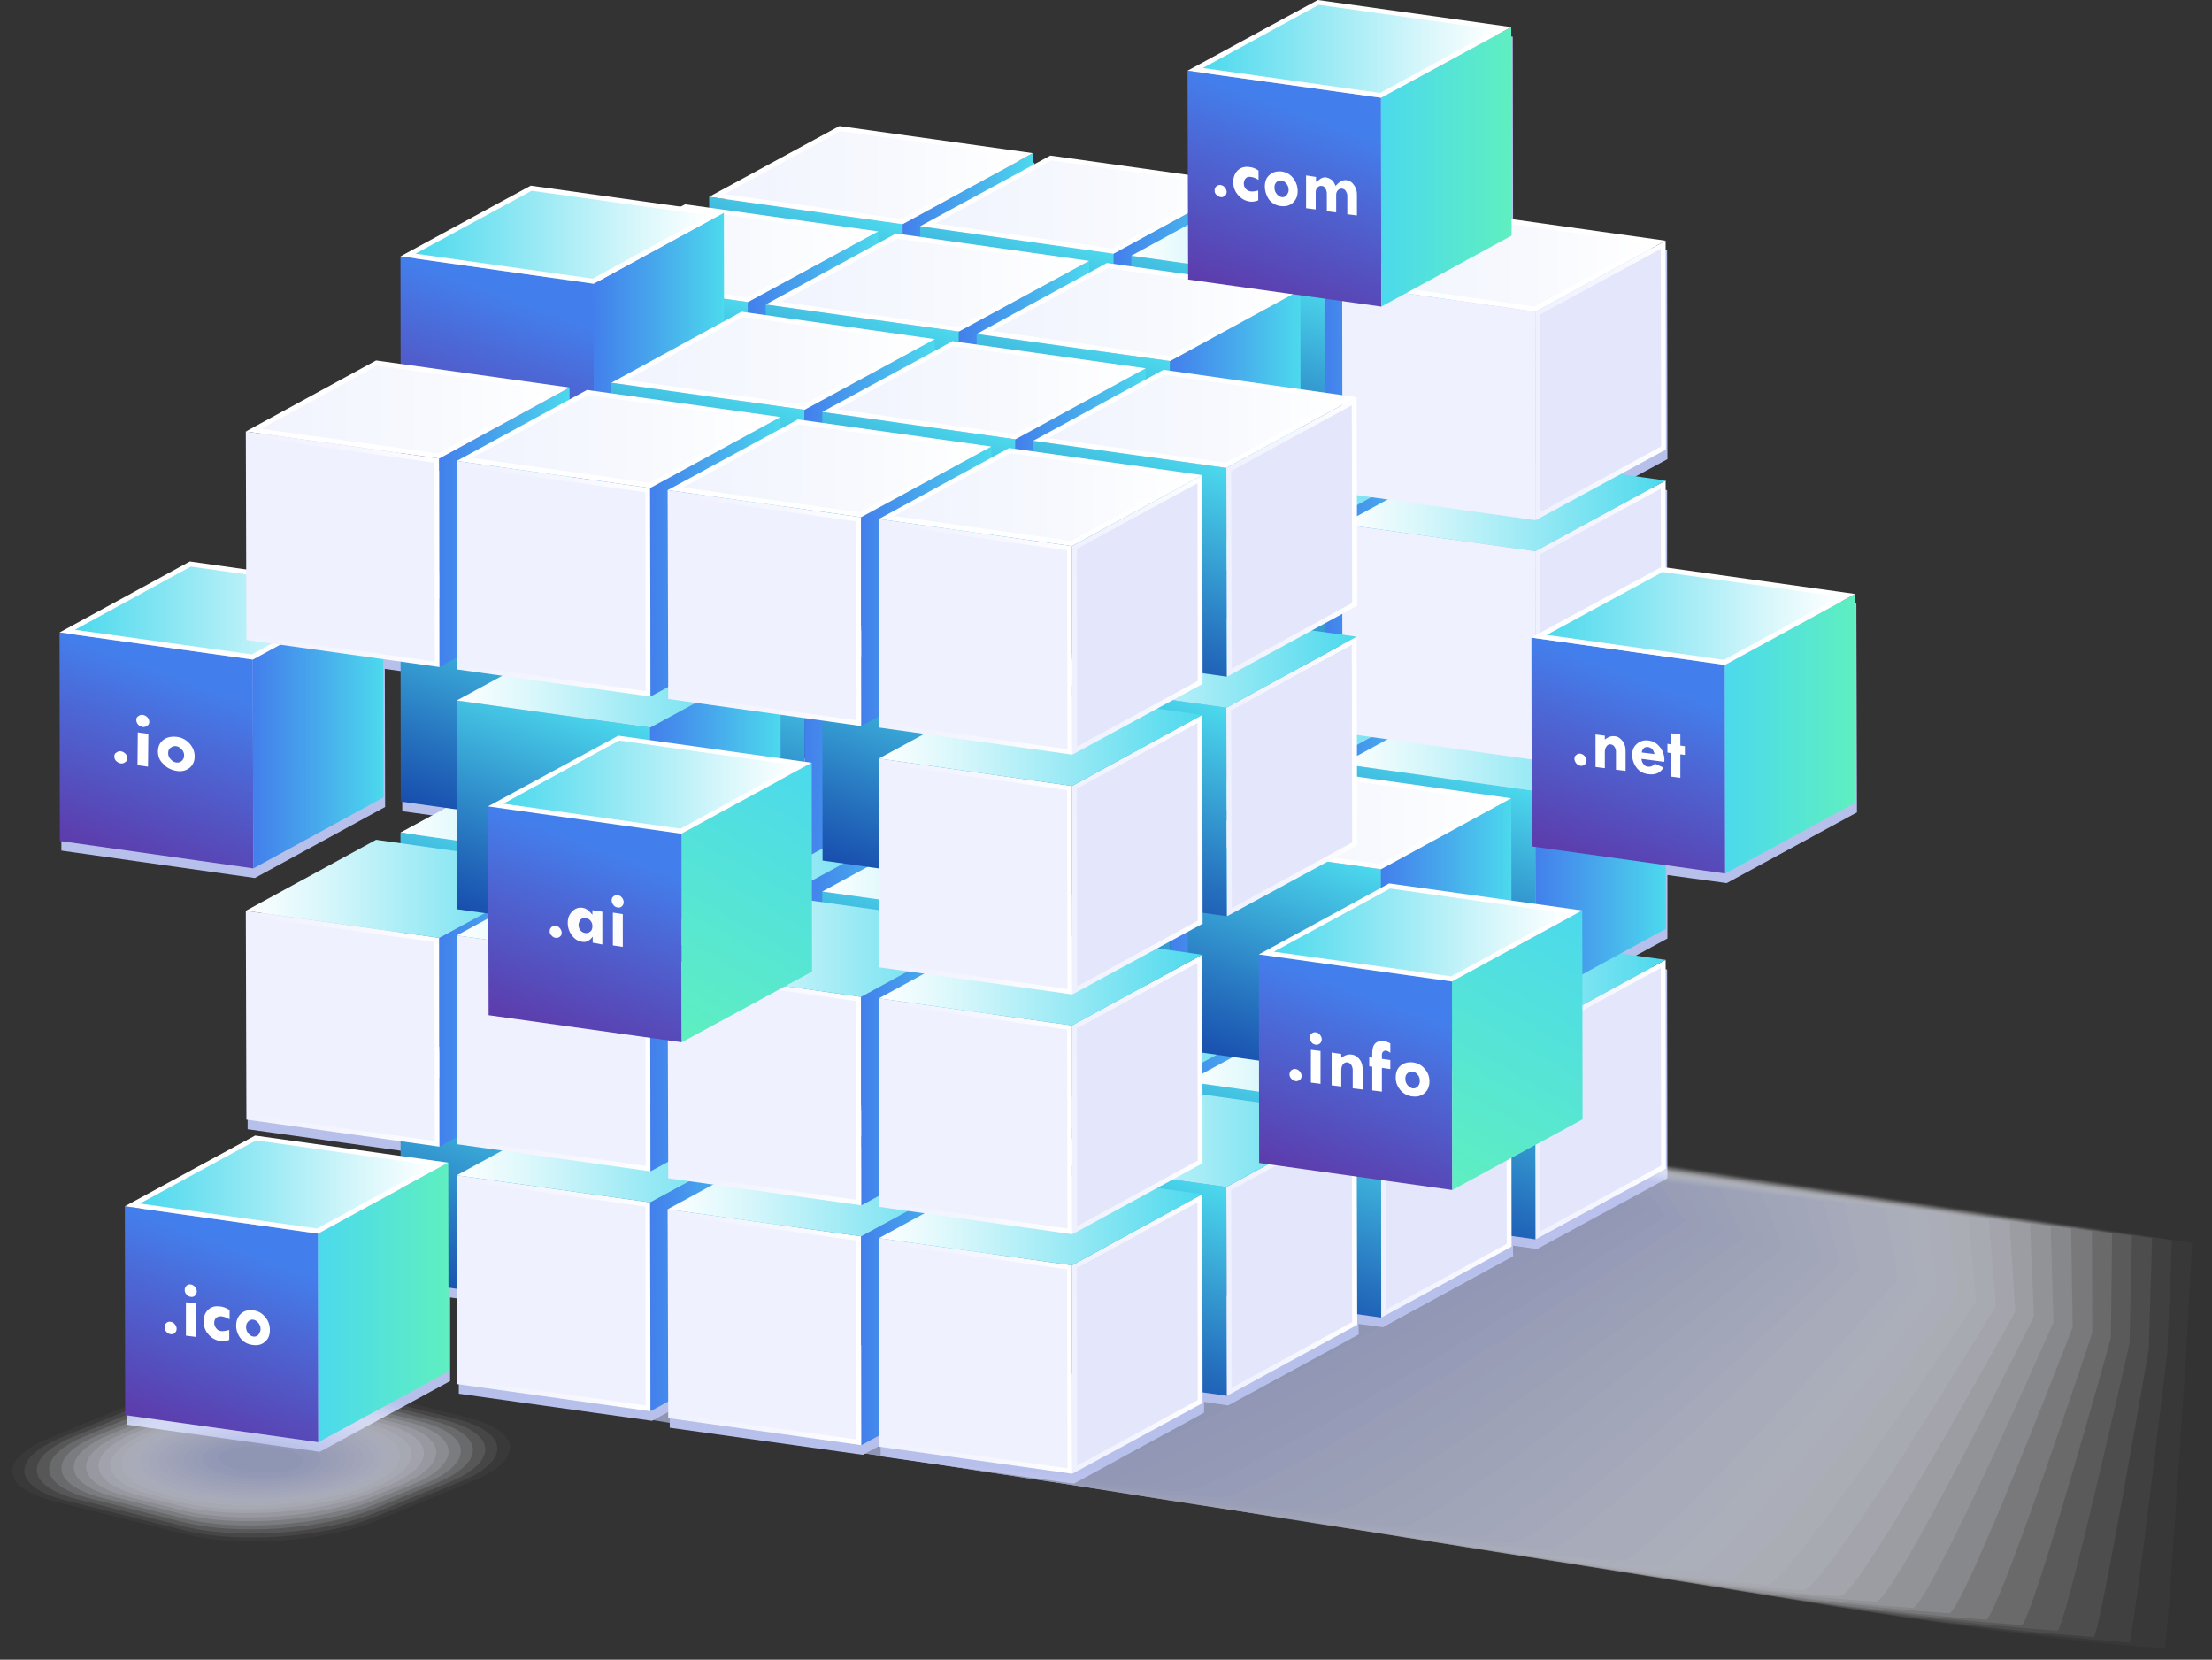 <svg xmlns="http://www.w3.org/2000/svg" viewBox="0 0 735.2 551.6"><rect x="0" y="0" width="735.2" height="551.6" fill="#333333" stroke="none"/><style><![CDATA[.EJ{enable-background:new}.EK{fill:#fff}.EL{fill:#eff1fe}.EM{fill:#e4e7fb}.EN{fill:#b7c0eb}]]></style><path d="M617.2 270l-.2-69.4-62.9-8.8v-28.9l-15-2.1 15.1-8.2-.1-69.4-51.2-7.2-.1-63.8-64.3-9-43.3 23.5.1 34.6-45.7-6.4-5.8 3.2v-4l-64.3-9-43.3 23.6v3.5l-8-1.1-1.5.8-49.8-7-43.3 23.5v35.8l-8.1-1.2-43.3 23.6.1 45.9-18.7-2.7-43.3 23.6.1 69.3 64.3 9.1 43.3-23.6-.1-45.9 5.7.8.1 46.5 15 2.1-15.1 8.2v3.6l-8.1-1.1-43.3 23.5.1 69.4 51.3 7.2v4.9l-48.4-6.8-43.3 23.5.2 69.4 64.2 9 43.3-23.5v-27.8l2.8.4.1 31.6 64.2 9 5.9-3.2v5.5l64.2 9 5.9-3.2v3.7l64.2 9.1 43.3-23.6v-3.6l8 1.2 43.4-23.6-.1-3.5 8.1 1.1 43.3-23.6V414l8 1.1 43.3-23.5-.1-69.4-15-2.1 15.1-8.2v-21.1l19.7 2.7z" class="EN"/><g opacity=".7"><g opacity="0" class="EK"><path d="M13.9 499.2c-17.9-4.5-18.6-14-1.5-21l35.7-14.7c17.1-7 45.8-9.1 63.7-4.6l47.9 12.1c17.9 4.5 18.6 14 1.5 21l-35.7 14.7c-17.1 7-45.8 9.1-63.7 4.6l-47.9-12.1z"/></g><g opacity=".048"><path d="M18 498.9c-17.9-4.5-18.6-14-1.5-21l31.8-13.1c17.1-7 45.8-9.1 63.7-4.6l43.6 11c17.9 4.5 18.6 14 1.5 21l-31.8 13.1c-17.1 7-45.8 9.1-63.7 4.6l-43.6-11z" fill="#fcfcfe"/></g><g opacity=".095"><path d="M22 498.7c-17.9-4.5-18.6-14-1.5-21l27.9-11.5c17.1-7 45.8-9.1 63.7-4.6l39.3 9.9c17.9 4.5 18.6 14 1.5 21L125 504c-17.1 7-45.8 9.1-63.7 4.6L22 498.7z" fill="#f8f9fd"/></g><g opacity=".143"><path d="M26.1 498.4c-17.9-4.5-18.6-14-1.5-21l24-9.9c17.1-7 45.8-9.1 63.7-4.6l35.1 8.9c17.9 4.5 18.6 14 1.5 21l-24 9.9c-17.1 7-45.8 9.1-63.7 4.6l-35.1-8.9z" fill="#f5f6fc"/></g><g opacity=".191"><path d="M30.2 498.1c-17.9-4.5-18.6-14-1.5-21l20.1-8.3c17.1-7 45.8-9.1 63.7-4.6l30.8 7.8c17.9 4.5 18.6 14 1.5 21l-20.1 8.3c-17.1 7-45.8 9.1-63.7 4.6l-30.8-7.8z" fill="#f1f3fb"/></g><g opacity=".238"><path d="M34.3 497.9c-17.9-4.5-18.6-14-1.5-21l16.3-6.7c17.1-7 45.8-9.1 63.7-4.6l26.5 6.7c17.9 4.5 18.6 14 1.5 21l-16.2 6.7c-17.1 7-45.8 9.1-63.7 4.6l-26.6-6.7z" fill="#eef0fa"/></g><g opacity=".286"><path d="M38.4 497.6c-17.9-4.5-18.6-14-1.5-21l12.4-5.1c17.1-7 45.8-9.1 63.7-4.6l22.2 5.6c17.9 4.5 18.6 14 1.5 21l-12.4 5.1c-17.1 7-45.8 9.1-63.7 4.6l-22.2-5.6z" fill="#eaedf9"/></g><g opacity=".333"><path d="M42.5 497.4c-17.9-4.5-18.6-14-1.5-21l8.5-3.5c17.1-7 45.8-9.1 63.7-4.6l17.9 4.5c17.9 4.5 18.6 14 1.5 21l-8.5 3.5c-17.1 7-45.8 9.1-63.7 4.6l-17.9-4.5z" fill="#e7eaf8"/></g><g opacity=".381"><path d="M46.6 497.1c-17.9-4.5-18.6-14-1.5-21l4.6-1.9c17.1-7 45.8-9.1 63.7-4.6L127 473c17.9 4.5 18.6 14 1.5 21l-4.6 1.9c-17.1 7-45.8 9.1-63.7 4.6l-13.6-3.4z" fill="#e4e7f7"/></g><g opacity=".429"><path d="M50.7 496.9c-17.9-4.5-18.6-14-1.5-21l.7-.3c17.1-7 45.8-9.1 63.7-4.6l9.3 2.4c17.9 4.5 18.6 14 1.5 21l-.7.3c-17.1 7-45.8 9.1-63.7 4.6l-9.3-2.4z" fill="#e0e4f6"/></g><g opacity=".476"><path d="M54.7 496.6c-17.9-4.5-19.3-13.7-3.1-20.4s44.2-8.4 62.1-3.9l5 1.3c17.9 4.5 19.3 13.7 3.1 20.4s-44.2 8.4-62.1 3.9l-5-1.3z" fill="#dde1f5"/></g><g opacity=".524"><path d="M58.8 496.3c-17.9-4.5-20.2-13.3-5-19.6 15.2-6.2 42.3-7.6 60.2-3.1l.8.2c17.9 4.5 20.2 13.3 5 19.6s-42.3 7.6-60.2 3.1l-.8-.2z" fill="#d9def5"/></g><g opacity=".571"><path d="M61.1 495.6c-17-4.3-19.3-12.5-5.2-18.3s39.5-7 56.5-2.8c17 4.3 19.3 12.5 5.2 18.3-14.1 5.9-39.5 7.1-56.5 2.8z" fill="#d6dbf4"/></g><g opacity=".619"><path d="M63.1 494.8c-15.8-4-18.1-11.6-5-17 13-5.4 36.6-6.5 52.4-2.5s18.1 11.6 5 17c-13 5.4-36.6 6.5-52.4 2.5z" fill="#d2d8f3"/></g><g opacity=".667"><path d="M65 494c-14.6-3.7-16.8-10.7-4.8-15.7 12-4.9 33.7-5.9 48.3-2.2s16.8 10.7 4.8 15.7c-11.9 4.9-33.7 5.9-48.3 2.2z" fill="#cfd5f2"/></g><g opacity=".714"><path d="M67 493.2c-13.4-3.4-15.5-9.8-4.6-14.3s30.8-5.4 44.2-2 15.5 9.8 4.6 14.3-30.8 5.4-44.2 2z" fill="#ccd2f1"/></g><g opacity=".762"><path d="M68.9 492.4c-12.3-3.1-14.2-8.9-4.4-13 9.8-4 27.9-4.8 40.1-1.7 12.3 3.1 14.2 8.9 4.4 13-9.8 4-27.8 4.8-40.1 1.7z" fill="#c8cff0"/></g><g opacity=".81"><path d="M70.9 491.6c-11.1-2.8-13-8-4.2-11.6s25-4.3 36-1.5c11.1 2.8 13 8 4.2 11.6-8.7 3.7-25 4.3-36 1.5z" fill="#c5ccef"/></g><g opacity=".857"><path d="M72.8 490.8c-9.9-2.5-11.7-7.1-4-10.3s22.1-3.7 32-1.2 11.7 7.1 4 10.3-22.1 3.7-32 1.2z" fill="#c1c9ee"/></g><g opacity=".905"><path d="M74.8 490c-8.7-2.2-10.4-6.2-3.8-9 6.6-2.7 19.2-3.1 27.9-.9s10.4 6.2 3.8 9c-6.7 2.7-19.2 3.1-27.9.9z" fill="#bec6ed"/></g><g opacity=".952"><path d="M76.7 489.2c-7.5-1.9-9.2-5.3-3.6-7.6 5.5-2.3 16.2-2.6 23.8-.7 7.5 1.9 9.2 5.3 3.6 7.6s-16.3 2.6-23.8.7z" fill="#bac3ec"/></g><path d="M78.6 488.4c-6.4-1.6-7.9-4.4-3.4-6.3 4.5-1.8 13.3-2 19.7-.4s7.9 4.4 3.4 6.3c-4.4 1.8-13.3 2-19.7.4z" class="EN"/></g><g opacity=".7"><path d="M735.2 411.9l-171.1-25.6-121.4 34.8.4 72.8s151 75.1 288.5 54l1.1-96.3 2.5-39.7z" fill-opacity="0" class="EK"/><path d="M728.6 413l-172.4-25.7-121.4 34.8.4 72.8s148.9 42.7 284.4 53c.6 0 6.9-96.1 6.9-96.1l2.1-38.8z" opacity=".032" fill="#fdfdfe" class="EJ"/><path d="M721.9 412.2l-173.5-25.8L427 421.2l.4 72.8s147.9 42 280.3 51.9c1.2.1 12.6-95.9 12.6-95.9l1.6-37.8z" opacity=".065" fill="#fafbfe" class="EJ"/><path d="M715.3 411.5l-174.7-25.9-121.4 34.8.4 72.8s147 41.3 276.3 50.9c1.8.1 18.3-95.8 18.3-95.8l1.1-36.8z" opacity=".097" fill="#f8f9fd" class="EJ"/><path d="M708.6 410.7l-175.9-26.1-121.5 34.8.4 72.8s146.1 40.6 272.2 49.8c2.5.2 24-95.6 24-95.6l.8-35.7z" opacity=".129" fill="#f6f7fc" class="EJ"/><path d="M702 409.9l-177.2-26.2-121.4 34.8.4 72.8s145.2 39.9 268.1 48.8c3.1.2 29.7-95.4 29.7-95.4l.4-34.8z" opacity=".161" fill="#f3f5fc" class="EJ"/><path d="M695.3 409.2L517 382.9l-121.4 34.8.4 72.8s144.3 39.2 264 47.8c3.7.3 35.4-95.3 35.4-95.3l-.1-33.8z" opacity=".194" fill="#f1f3fb" class="EJ"/><path d="M688.4 408.4L508.9 382l-121.4 34.7.4 72.8s143.3 38.5 259.9 46.7c4.3.3 41.1-95.1 41.1-95.1l-.5-32.7z" opacity=".226" fill="#eff1fa" class="EJ"/><path d="M681.6 407.6l-180.7-26.5-121.4 34.8.4 72.8s142.4 37.8 255.8 45.7c4.9.3 46.8-94.9 46.8-94.9l-.9-31.9z" opacity=".258" fill="#eceffa" class="EJ"/><path d="M674.7 406.8l-181.9-26.7-121.4 34.8.4 72.8s141.5 37.1 251.7 44.6c5.5.4 52.5-94.8 52.5-94.8l-1.3-30.7z" opacity=".29" fill="#eaedf9" class="EJ"/><path d="M667.9 406.1l-183.1-26.8-121.4 34.8.4 72.8s140.6 36.4 247.7 43.6c6.2.4 58.3-94.6 58.3-94.6l-1.9-29.8z" opacity=".323" fill="#e8ebf9" class="EJ"/><path d="M661 405.3l-184.3-26.9-121.4 34.8.4 72.8s139.7 35.7 243.6 42.5c6.8.4 64-94.4 64-94.4l-2.3-28.8z" opacity=".355" fill="#e5e9f8" class="EJ"/><path d="M654.2 404.5l-185.5-27-121.5 34.8.4 72.8s138.7 35 239.5 41.5c7.4.5 69.7-94.3 69.7-94.3l-2.6-27.8z" opacity=".387" fill="#e3e7f7" class="EJ"/><path d="M647.3 403.7l-186.7-27.1-121.4 34.8.4 72.8s137.8 34.3 235.4 40.5c8 .5 75.4-94.1 75.4-94.1l-3.1-26.9z" opacity=".419" fill="#e1e5f7" class="EJ"/><path d="M640.4 403l-187.9-27.3-121.4 34.8.4 72.8s136.9 33.6 231.3 39.4c8.6.5 81.1-93.9 81.1-93.9l-3.5-25.8z" opacity=".452" fill="#dee3f6" class="EJ"/><path d="M633.6 402.2l-189.1-27.4-121.4 34.8.4 72.8s136 32.9 227.2 38.4c9.3.6 86.8-93.8 86.8-93.8l-3.9-24.8z" opacity=".484" fill="#dce1f5" class="EJ"/><path d="M626.7 401.4l-190.3-27.5L315 408.7l.4 72.8s135 32.2 223.1 37.3c9.9.6 92.5-93.6 92.5-93.6l-4.3-23.8z" opacity=".516" fill="#dadef5" class="EJ"/><path d="M619.9 400.6L428.4 373 307 407.8l.4 72.8s134.1 31.5 219.1 36.3c10.5.6 98.2-93.4 98.2-93.4l-4.8-22.9z" opacity=".548" fill="#d8dcf4" class="EJ"/><path d="M613 399.9l-192.7-27.7L298.9 407l.4 72.8s133.2 30.8 215 35.2c11.1.6 103.9-93.3 103.9-93.3l-5.2-21.8z" opacity=".581" fill="#d5daf3" class="EJ"/><path d="M606.1 399.1l-193.9-27.9L290.8 406l.4 72.8s132.3 30.1 210.9 34.2c11.7.6 109.6-93.1 109.6-93.1l-5.6-20.8z" opacity=".613" fill="#d3d8f3" class="EJ"/><path d="M599.3 398.3l-195.1-28-121.4 34.8.4 72.8s131.3 29.4 206.8 33.2c12.3.6 115.4-92.9 115.4-92.9l-6.1-19.9z" opacity=".645" fill="#d1d6f2" class="EJ"/><path d="M592.4 397.6l-196.3-28.1-121.4 34.8.4 72.8s130.4 28.7 202.7 32.1c13 .6 121.1-92.8 121.1-92.8l-6.5-18.8z" opacity=".677" fill="#ced4f1" class="EJ"/><path d="M585.6 396.8l-197.5-28.2-121.4 34.8.4 72.8s129.5 28 198.6 31.1c13.6.6 126.8-92.6 126.8-92.6l-6.9-17.9z" opacity=".71" fill="#ccd2f1" class="EJ"/><path d="M578.7 396L380 367.7l-121.4 34.8.4 72.8s128.5 27.3 194.6 30c14.2.6 132.5-92.4 132.5-92.4l-7.4-16.9z" opacity=".742" fill="#cad0f0" class="EJ"/><path d="M571.9 395.2L372 366.7l-121.4 34.8.4 72.8s127.6 26.6 190.5 29c14.8.6 138.2-92.2 138.2-92.2l-7.8-15.9z" opacity=".774" fill="#c7cef0" class="EJ"/><path d="M565 394.5l-201.1-28.6-121.4 34.8.4 72.8s126.7 25.9 186.4 27.9c15.4.5 143.9-92.1 143.9-92.1l-8.2-14.8z" opacity=".807" fill="#c5ccef" class="EJ"/><path d="M558.1 393.7L355.8 365l-121.4 34.8.4 72.8s125.7 25.2 182.3 26.9c16.1.5 149.6-91.9 149.6-91.9l-8.6-13.9z" opacity=".839" fill="#c3caee" class="EJ"/><path d="M551.3 392.9l-203.5-28.8-121.4 34.8.4 72.8s124.8 24.5 178.2 25.9c16.7.4 155.3-91.7 155.3-91.7l-9-13z" opacity=".871" fill="#c0c8ee" class="EJ"/><path d="M544.4 392.1l-204.7-28.9L218.3 398l.4 72.8s123.8 23.8 174.1 24.8c17.3.4 161-91.6 161-91.6l-9.4-11.9z" opacity=".903" fill="#bec6ed" class="EJ"/><path d="M537.6 391.4l-205.9-29-121.5 34.7.4 72.8s122.9 23.1 170 23.8c17.9.3 166.8-91.4 166.8-91.4l-9.8-10.9z" opacity=".936" fill="#bcc4ec" class="EJ"/><path d="M530.7 390.6l-207.1-29.2-121.4 34.8.4 72.8s121.9 22.4 166 22.7c18.5.1 172.5-91.2 172.5-91.2l-10.4-9.9z" opacity=".968" fill="#b9c2ec" class="EJ"/><path d="M523.9 389.8l-208.3-29.3-121.4 34.8.4 72.8s121 21.7 161.9 21.7c19.2 0 178.2-91.1 178.2-91.1l-10.8-8.9z" class="EN"/></g><g class="EJ"><linearGradient id="A" gradientUnits="userSpaceOnUse" x1="281.333" y1="306.71" x2="254.455" y2="380.558"><stop offset="0" stop-color="#4cd9ed"/><stop offset=".016" stop-color="#4bd7ec"/><stop offset=".695" stop-color="#2775c0"/><stop offset="1" stop-color="#184eae"/></linearGradient><path d="M235.7 304.5l.2 69.3 64.2 9-.1-69.3z" fill="url(#A)"/><linearGradient id="B" gradientUnits="userSpaceOnUse" x1="343.388" y1="336.35" x2="299.988" y2="336.35"><stop offset="0" stop-color="#4cd9ed"/><stop offset=".544" stop-color="#47a6ec"/><stop offset="1" stop-color="#437fec"/></linearGradient><use href="#Af" fill="url(#B)"/><linearGradient id="C" gradientUnits="userSpaceOnUse" x1="343.288" y1="297.2" x2="235.688" y2="297.2"><stop offset="0" stop-color="#4cd9ed"/><stop offset=".223" stop-color="#76e2f1"/><stop offset=".759" stop-color="#d8f7fb"/><stop offset="1" stop-color="#fff"/></linearGradient><use href="#Ag" fill="url(#C)"/><linearGradient id="D" gradientUnits="userSpaceOnUse" x1="281.349" y1="227.016" x2="254.471" y2="300.864"><stop offset="0" stop-color="#4cd9ed"/><stop offset=".016" stop-color="#4bd7ec"/><stop offset=".695" stop-color="#2775c0"/><stop offset="1" stop-color="#184eae"/></linearGradient><use href="#Ah" fill="url(#D)"/><linearGradient id="E" gradientUnits="userSpaceOnUse" x1="343.388" y1="256.75" x2="299.988" y2="256.75"><stop offset="0" stop-color="#4cd9ed"/><stop offset=".544" stop-color="#47a6ec"/><stop offset="1" stop-color="#437fec"/></linearGradient><use href="#Ai" fill="url(#E)"/><linearGradient id="F" gradientUnits="userSpaceOnUse" x1="343.288" y1="217.5" x2="235.688" y2="217.5"><stop offset="0" stop-color="#4cd9ed"/><stop offset=".223" stop-color="#76e2f1"/><stop offset=".759" stop-color="#d8f7fb"/><stop offset="1" stop-color="#fff"/></linearGradient><use href="#Aj" fill="url(#F)"/><linearGradient id="G" gradientUnits="userSpaceOnUse" x1="281.349" y1="147.316" x2="254.438" y2="221.252"><stop offset="0" stop-color="#4cd9ed"/><stop offset=".016" stop-color="#4bd7ec"/><stop offset=".695" stop-color="#2775c0"/><stop offset="1" stop-color="#184eae"/></linearGradient><use href="#Ak" fill="url(#G)"/><use href="#Ai" y="-79.7" fill="url(#E)"/><linearGradient id="H" gradientUnits="userSpaceOnUse" x1="343.288" y1="137.85" x2="235.688" y2="137.85"><stop offset="0" stop-color="#4cd9ed"/><stop offset=".223" stop-color="#76e2f1"/><stop offset=".759" stop-color="#d8f7fb"/><stop offset="1" stop-color="#fff"/></linearGradient><use href="#Al" fill="url(#H)"/><linearGradient id="I" gradientUnits="userSpaceOnUse" x1="281.317" y1="67.704" x2="254.438" y2="141.552"><stop offset="0" stop-color="#4cd9ed"/><stop offset=".016" stop-color="#4bd7ec"/><stop offset=".695" stop-color="#2775c0"/><stop offset="1" stop-color="#184eae"/></linearGradient><use href="#Am" fill="url(#I)"/><linearGradient id="J" gradientUnits="userSpaceOnUse" x1="343.388" y1="97.35" x2="299.988" y2="97.35"><stop offset="0" stop-color="#4cd9ed"/><stop offset=".544" stop-color="#47a6ec"/><stop offset="1" stop-color="#437fec"/></linearGradient><path d="M300.1 143.8l43.3-23.5-.1-69.4L300 74.5z" fill="url(#J)"/><use href="#An" class="EK"/><linearGradient id="K" gradientUnits="userSpaceOnUse" x1="240.788" y1="58.2" x2="338.188" y2="58.2"><stop offset="0" stop-color="#f1f4fe"/><stop offset=".58" stop-color="#f7f9fe"/><stop offset="1" stop-color="#fff"/></linearGradient><use href="#Ao" fill="url(#K)"/><use href="#Ah" x="70.1" y="87.9" fill="url(#D)"/><use href="#Ai" x="70.1" y="87.9" fill="url(#E)"/><use href="#Aj" x="70.1" y="87.9" fill="url(#F)"/><linearGradient id="L" gradientUnits="userSpaceOnUse" x1="281.317" y1="67.704" x2="254.439" y2="141.552"><stop offset="0" stop-color="#4cd9ed"/><stop offset=".016" stop-color="#4bd7ec"/><stop offset=".695" stop-color="#2775c0"/><stop offset="1" stop-color="#184eae"/></linearGradient><use href="#Am" x="70.1" y="167.6" fill="url(#L)"/><use href="#Af" x="70.1" y="-71.4" fill="url(#B)"/><linearGradient id="M" gradientUnits="userSpaceOnUse" x1="343.288" y1="58.2" x2="235.688" y2="58.2"><stop offset="0" stop-color="#4cd9ed"/><stop offset=".223" stop-color="#76e2f1"/><stop offset=".759" stop-color="#d8f7fb"/><stop offset="1" stop-color="#fff"/></linearGradient><use href="#An" x="70.1" y="167.6" fill="url(#M)"/><use href="#Ah" x="70.1" y="-69.9" fill="url(#D)"/><use href="#Ai" x="70.1" y="-69.9" fill="url(#E)"/><use href="#Aj" x="70.1" y="-69.9" fill="url(#F)"/><use href="#Am" x="70.1" y="9.8" fill="url(#L)"/><use href="#Af" x="70.1" y="-229.2" fill="url(#B)"/><use href="#An" x="70.1" y="9.8" class="EK"/><linearGradient id="N" gradientUnits="userSpaceOnUse" x1="310.888" y1="67.95" x2="408.288" y2="67.95"><stop offset="0" stop-color="#f1f4fe"/><stop offset=".58" stop-color="#f7f9fe"/><stop offset="1" stop-color="#fff"/></linearGradient><use href="#Ap" fill="url(#N)"/><linearGradient id="O" gradientUnits="userSpaceOnUse" x1="421.593" y1="326.232" x2="394.715" y2="400.08"><stop offset="0" stop-color="#4cd9ed"/><stop offset=".016" stop-color="#4bd7ec"/><stop offset=".695" stop-color="#2775c0"/><stop offset="1" stop-color="#184eae"/></linearGradient><use href="#Aq" fill="url(#O)"/><use href="#Ai" x="140.2" y="99.2" fill="url(#E)"/><linearGradient id="P" gradientUnits="userSpaceOnUse" x1="483.488" y1="316.7" x2="375.988" y2="316.7"><stop offset="0" stop-color="#4cd9ed"/><stop offset=".223" stop-color="#76e2f1"/><stop offset=".759" stop-color="#d8f7fb"/><stop offset="1" stop-color="#fff"/></linearGradient><path d="M440.2 333l43.3-23.5-64.2-9.1L376 324z" fill="url(#P)"/><linearGradient id="Q" gradientUnits="userSpaceOnUse" x1="421.561" y1="246.62" x2="394.683" y2="320.468"><stop offset="0" stop-color="#4cd9ed"/><stop offset=".016" stop-color="#4bd7ec"/><stop offset=".695" stop-color="#2775c0"/><stop offset="1" stop-color="#184eae"/></linearGradient><use href="#Ar" fill="url(#Q)"/><linearGradient id="R" gradientUnits="userSpaceOnUse" x1="483.588" y1="276.25" x2="440.188" y2="276.25"><stop offset="0" stop-color="#4cd9ed"/><stop offset=".544" stop-color="#47a6ec"/><stop offset="1" stop-color="#437fec"/></linearGradient><path d="M440.3 322.7l43.3-23.6-.1-69.3-43.3 23.6z" fill="url(#R)"/><linearGradient id="S" gradientUnits="userSpaceOnUse" x1="483.488" y1="237.1" x2="375.988" y2="237.1"><stop offset="0" stop-color="#4cd9ed"/><stop offset=".223" stop-color="#76e2f1"/><stop offset=".759" stop-color="#d8f7fb"/><stop offset="1" stop-color="#fff"/></linearGradient><use href="#As" fill="url(#S)"/><linearGradient id="T" gradientUnits="userSpaceOnUse" x1="421.577" y1="166.926" x2="394.699" y2="240.774"><stop offset="0" stop-color="#4cd9ed"/><stop offset=".016" stop-color="#4bd7ec"/><stop offset=".695" stop-color="#2775c0"/><stop offset="1" stop-color="#184eae"/></linearGradient><use href="#At" fill="url(#T)"/><use href="#Af" x="140.2" y="-139.8" fill="url(#B)"/><linearGradient id="U" gradientUnits="userSpaceOnUse" x1="483.488" y1="157.4" x2="375.988" y2="157.4"><stop offset="0" stop-color="#4cd9ed"/><stop offset=".223" stop-color="#76e2f1"/><stop offset=".759" stop-color="#d8f7fb"/><stop offset="1" stop-color="#fff"/></linearGradient><use href="#Au" fill="url(#U)"/><use href="#Aq" y="-239" fill="url(#O)"/><linearGradient id="V" gradientUnits="userSpaceOnUse" x1="483.588" y1="116.95" x2="440.188" y2="116.95"><stop offset="0" stop-color="#4cd9ed"/><stop offset=".544" stop-color="#47a6ec"/><stop offset="1" stop-color="#437fec"/></linearGradient><path d="M440.3 163.4l43.3-23.6-.1-69.3L440.2 94z" fill="url(#V)"/><linearGradient id="W" gradientUnits="userSpaceOnUse" x1="483.488" y1="77.7" x2="375.988" y2="77.7"><stop offset="0" stop-color="#4cd9ed"/><stop offset=".223" stop-color="#76e2f1"/><stop offset=".759" stop-color="#d8f7fb"/><stop offset="1" stop-color="#fff"/></linearGradient><path d="M440.2 94l43.3-23.5-64.2-9.1L376 85z" fill="url(#W)"/><use href="#Ar" x="70.1" y="89.2" fill="url(#Q)"/><linearGradient id="X" gradientUnits="userSpaceOnUse" x1="299.988" y1="336.35" x2="343.388" y2="336.35"><stop offset="0" stop-color="#eff1fe"/><stop offset=".533" stop-color="#f5f6fe"/><stop offset="1" stop-color="#fff"/></linearGradient><use href="#Af" x="210.3" y="29.1" fill="url(#X)"/><use href="#Av" class="EM"/><use href="#As" x="70.1" y="89.2" fill="url(#S)"/><use href="#Aq" x="70.1" y="-70.1" fill="url(#O)"/><linearGradient id="Y" gradientUnits="userSpaceOnUse" x1="553.688" y1="285.8" x2="510.288" y2="285.8"><stop offset="0" stop-color="#4cd9ed"/><stop offset=".544" stop-color="#47a6ec"/><stop offset="1" stop-color="#437fec"/></linearGradient><path d="M510.4 332.3l43.3-23.6-.1-69.4-43.3 23.6z" fill="url(#Y)"/><use href="#Au" x="70.1" y="89.2" fill="url(#U)"/><path d="M446.1 174.2l.1 69.4 64.2 9-.1-69.4z" class="EL"/><linearGradient id="Z" gradientUnits="userSpaceOnUse" x1="299.988" y1="256.75" x2="343.388" y2="256.75"><stop offset="0" stop-color="#eff1fe"/><stop offset=".533" stop-color="#f5f6fe"/><stop offset="1" stop-color="#fff"/></linearGradient><use href="#Ai" x="210.3" y="-50.6" fill="url(#Z)"/><use href="#Av" y="-159.3" class="EM"/><linearGradient id="a" gradientUnits="userSpaceOnUse" x1="553.588" y1="166.95" x2="446.088" y2="166.95"><stop offset="0" stop-color="#4cd9ed"/><stop offset=".223" stop-color="#76e2f1"/><stop offset=".759" stop-color="#d8f7fb"/><stop offset="1" stop-color="#fff"/></linearGradient><path d="M510.3 183.2l43.3-23.5-64.2-9-43.3 23.5z" fill="url(#a)"/><use href="#Ar" x="70.1" y="-149.8" class="EL"/><use href="#Af" x="210.3" y="-209.9" fill="url(#X)"/><path d="M511.9 104.5L552 82.7l.1 65.7-40.1 21.8z" class="EM"/><path d="M510.3 103.6L553.6 80l-64.2-9-43.3 23.5z" class="EK"/><linearGradient id="b" gradientUnits="userSpaceOnUse" x1="451.088" y1="87.3" x2="548.488" y2="87.3"><stop offset="0" stop-color="#f1f4fe"/><stop offset=".58" stop-color="#f7f9fe"/><stop offset="1" stop-color="#fff"/></linearGradient><path d="M451.1 93.6l38.6-20.9 58.8 8.2-38.5 21z" fill="url(#b)"/><linearGradient id="c" gradientUnits="userSpaceOnUse" x1="230.005" y1="332.736" x2="203.127" y2="406.584"><stop offset="0" stop-color="#4cd9ed"/><stop offset=".016" stop-color="#4bd7ec"/><stop offset=".695" stop-color="#2775c0"/><stop offset="1" stop-color="#184eae"/></linearGradient><path d="M184.4 330.4l.1 69.4 64.3 9-.2-69.3z" fill="url(#c)"/><linearGradient id="d" gradientUnits="userSpaceOnUse" x1="292.088" y1="362.35" x2="248.659" y2="362.35"><stop offset="0" stop-color="#4cd9ed"/><stop offset=".544" stop-color="#47a6ec"/><stop offset="1" stop-color="#437fec"/></linearGradient><path d="M248.8 408.8l43.3-23.6-.2-69.3-43.3 23.6z" fill="url(#d)"/><use href="#As" x="-191.6" y="86.1" fill="url(#S)"/><linearGradient id="e" gradientUnits="userSpaceOnUse" x1="230.021" y1="253.042" x2="203.143" y2="326.89"><stop offset="0" stop-color="#4cd9ed"/><stop offset=".016" stop-color="#4bd7ec"/><stop offset=".695" stop-color="#2775c0"/><stop offset="1" stop-color="#184eae"/></linearGradient><path d="M184.4 250.8l.1 69.3 64.3 9-.2-69.3z" fill="url(#e)"/><linearGradient id="f" gradientUnits="userSpaceOnUse" x1="292.088" y1="282.65" x2="248.659" y2="282.65"><stop offset="0" stop-color="#4cd9ed"/><stop offset=".544" stop-color="#47a6ec"/><stop offset="1" stop-color="#437fec"/></linearGradient><path d="M248.8 329.1l43.3-23.5-.2-69.4-43.3 23.6z" fill="url(#f)"/><use href="#Au" x="-191.6" y="86.1" fill="url(#U)"/><linearGradient id="g" gradientUnits="userSpaceOnUse" x1="230.037" y1="173.348" x2="203.159" y2="247.196"><stop offset="0" stop-color="#4cd9ed"/><stop offset=".016" stop-color="#4bd7ec"/><stop offset=".695" stop-color="#2775c0"/><stop offset="1" stop-color="#184eae"/></linearGradient><use href="#Aw" fill="url(#g)"/><linearGradient id="h" gradientUnits="userSpaceOnUse" x1="292.088" y1="203.05" x2="248.659" y2="203.05"><stop offset="0" stop-color="#4cd9ed"/><stop offset=".544" stop-color="#47a6ec"/><stop offset="1" stop-color="#437fec"/></linearGradient><use href="#Ax" fill="url(#h)"/><linearGradient id="i" gradientUnits="userSpaceOnUse" x1="291.888" y1="163.8" x2="184.388" y2="163.8"><stop offset="0" stop-color="#4cd9ed"/><stop offset=".223" stop-color="#76e2f1"/><stop offset=".759" stop-color="#d8f7fb"/><stop offset="1" stop-color="#fff"/></linearGradient><use href="#Ay" fill="url(#i)"/><linearGradient id="j" gradientUnits="userSpaceOnUse" x1="230.038" y1="93.648" x2="203.127" y2="167.584"><stop offset="0" stop-color="#4cd9ed"/><stop offset=".016" stop-color="#4bd7ec"/><stop offset=".695" stop-color="#2775c0"/><stop offset="1" stop-color="#184eae"/></linearGradient><use href="#Az" fill="url(#j)"/><use href="#Ax" y="-79.7" fill="url(#h)"/><path d="M248.6 100.4l43.3-23.5-64.2-9-43.3 23.5z" class="EK"/><linearGradient id="k" gradientUnits="userSpaceOnUse" x1="189.388" y1="84.15" x2="286.888" y2="84.15"><stop offset="0" stop-color="#f1f4fe"/><stop offset=".58" stop-color="#f7f9fe"/><stop offset="1" stop-color="#fff"/></linearGradient><path d="M189.4 90.5l38.6-21 58.9 8.3-38.6 21z" fill="url(#k)"/><use href="#Aw" x="70.1" y="167.6" fill="url(#g)"/><linearGradient id="l" gradientUnits="userSpaceOnUse" x1="362.188" y1="370.6" x2="318.757" y2="370.6"><stop offset="0" stop-color="#4cd9ed"/><stop offset=".544" stop-color="#47a6ec"/><stop offset="1" stop-color="#437fec"/></linearGradient><use href="#BA" fill="url(#l)"/><use href="#Au" x="-121.5" y="174" fill="url(#U)"/><use href="#Az" x="70.1" y="167.6" fill="url(#j)"/><linearGradient id="m" gradientUnits="userSpaceOnUse" x1="292.088" y1="203.05" x2="248.657" y2="203.05"><stop offset="0" stop-color="#4cd9ed"/><stop offset=".544" stop-color="#47a6ec"/><stop offset="1" stop-color="#437fec"/></linearGradient><use href="#Ax" x="70.1" y="87.9" fill="url(#m)"/><use href="#Ay" x="70.1" y="87.9" fill="url(#i)"/><use href="#Aw" x="70.1" y="9.8" fill="url(#g)"/><use href="#BA" y="-157.8" fill="url(#l)"/><use href="#Au" x="-121.5" y="16.2" fill="url(#U)"/><use href="#Az" x="70.1" y="9.8" fill="url(#j)"/><use href="#Ax" x="70.1" y="-69.9" fill="url(#m)"/><path d="M318.7 110.2L362 86.7l-64.2-9.1-43.3 23.6z" class="EK"/><linearGradient id="n" gradientUnits="userSpaceOnUse" x1="259.588" y1="93.95" x2="356.988" y2="93.95"><stop offset="0" stop-color="#f1f4fe"/><stop offset=".58" stop-color="#f7f9fe"/><stop offset="1" stop-color="#fff"/></linearGradient><path d="M259.6 100.3l38.5-21 58.9 8.3-38.6 21z" fill="url(#n)"/><linearGradient id="o" gradientUnits="userSpaceOnUse" x1="370.233" y1="352.21" x2="343.343" y2="426.09"><stop offset="0" stop-color="#4cd9ed"/><stop offset=".016" stop-color="#4bd7ec"/><stop offset=".695" stop-color="#2775c0"/><stop offset="1" stop-color="#184eae"/></linearGradient><path d="M324.6 350l.1 69.3 64.3 9-.1-69.3z" fill="url(#o)"/><use href="#Af" x="88.9" y="45.5" fill="url(#B)"/><use href="#Ag" x="88.9" y="45.5" fill="url(#C)"/><linearGradient id="p" gradientUnits="userSpaceOnUse" x1="370.249" y1="272.516" x2="343.359" y2="346.396"><stop offset="0" stop-color="#4cd9ed"/><stop offset=".016" stop-color="#4bd7ec"/><stop offset=".695" stop-color="#2775c0"/><stop offset="1" stop-color="#184eae"/></linearGradient><path d="M324.6 270.3l.1 69.3 64.3 9.1-.1-69.4z" fill="url(#p)"/><use href="#Ai" x="88.9" y="45.5" fill="url(#E)"/><use href="#Aj" x="88.9" y="45.5" fill="url(#F)"/><linearGradient id="q" gradientUnits="userSpaceOnUse" x1="370.217" y1="192.904" x2="343.327" y2="266.784"><stop offset="0" stop-color="#4cd9ed"/><stop offset=".016" stop-color="#4bd7ec"/><stop offset=".695" stop-color="#2775c0"/><stop offset="1" stop-color="#184eae"/></linearGradient><path d="M324.6 190.6l.1 69.4 64.3 9-.1-69.3z" fill="url(#q)"/><use href="#Af" x="88.9" y="-113.8" fill="url(#B)"/><use href="#An" x="88.9" y="125.2" fill="url(#M)"/><linearGradient id="r" gradientUnits="userSpaceOnUse" x1="370.233" y1="113.21" x2="343.343" y2="187.09"><stop offset="0" stop-color="#4cd9ed"/><stop offset=".016" stop-color="#4bd7ec"/><stop offset=".695" stop-color="#2775c0"/><stop offset="1" stop-color="#184eae"/></linearGradient><path d="M324.6 111l.1 69.3 64.3 9-.1-69.3z" fill="url(#r)"/><use href="#Af" x="88.9" y="-193.5" fill="url(#B)"/><use href="#Ag" x="88.9" y="-193.5" class="EK"/><linearGradient id="s" gradientUnits="userSpaceOnUse" x1="329.688" y1="103.7" x2="427.088" y2="103.7"><stop offset="0" stop-color="#f1f4fe"/><stop offset=".58" stop-color="#f7f9fe"/><stop offset="1" stop-color="#fff"/></linearGradient><path d="M329.7 110l38.5-20.9 58.9 8.3-38.6 20.9z" fill="url(#s)"/><use href="#Ak" x="159" y="214.4" fill="url(#G)"/><use href="#Ai" x="159" y="134.7" fill="url(#Z)"/><use href="#Av" x="-51.3" y="26" class="EM"/><use href="#Al" x="159" y="214.4" fill="url(#H)"/><use href="#Am" x="159" y="214.4" fill="url(#L)"/><use href="#Af" x="159" y="-24.6" fill="url(#B)"/><use href="#An" x="159" y="214.4" class="EK"/><use href="#Ao" x="159" y="214.4" fill="url(#K)"/><linearGradient id="t" gradientUnits="userSpaceOnUse" x1="554.617" y1="214.204" x2="527.727" y2="288.084"><stop offset=".172" stop-color="#437fec"/><stop offset=".512" stop-color="#4e62d0"/><stop offset="1" stop-color="#5d3bab"/></linearGradient><path d="M509 211.9l.1 69.4 64.3 9-.1-69.3z" fill="url(#t)"/><linearGradient id="u" gradientUnits="userSpaceOnUse" x1="343.388" y1="336.35" x2="299.988" y2="336.35"><stop offset="0" stop-color="#5fefc0"/><stop offset=".134" stop-color="#5cecc6"/><stop offset="1" stop-color="#4cd9ed"/></linearGradient><use href="#Af" x="273.3" y="-92.5" fill="url(#u)"/><use href="#An" x="273.3" y="146.5" class="EK"/><linearGradient id="v" gradientUnits="userSpaceOnUse" x1="240.788" y1="58.2" x2="338.188" y2="58.2"><stop offset="0" stop-color="#4cd9ed"/><stop offset=".223" stop-color="#76e2f1"/><stop offset=".759" stop-color="#d8f7fb"/><stop offset="1" stop-color="#fff"/></linearGradient><use href="#Ao" x="273.3" y="146.5" fill="url(#v)"/><linearGradient id="w" gradientUnits="userSpaceOnUse" x1="281.349" y1="147.316" x2="254.438" y2="221.252"><stop offset=".172" stop-color="#437fec"/><stop offset=".512" stop-color="#4e62d0"/><stop offset="1" stop-color="#5d3bab"/></linearGradient><use href="#Ak" x="159" y="-121.6" fill="url(#w)"/><linearGradient id="x" gradientUnits="userSpaceOnUse" x1="502.388" y1="55.45" x2="458.988" y2="55.45"><stop offset="0" stop-color="#5fefc0"/><stop offset=".134" stop-color="#5cecc6"/><stop offset="1" stop-color="#4cd9ed"/></linearGradient><path d="M459.1 101.9l43.3-23.6-.1-69.3L459 32.5z" fill="url(#x)"/><path d="M459 32.5L502.3 9 438 0l-43.3 23.5z" class="EK"/><linearGradient id="y" gradientUnits="userSpaceOnUse" x1="310.888" y1="67.95" x2="408.288" y2="67.95"><stop offset="0" stop-color="#4cd9ed"/><stop offset=".223" stop-color="#76e2f1"/><stop offset=".759" stop-color="#d8f7fb"/><stop offset="1" stop-color="#fff"/></linearGradient><use href="#Ap" x="88.9" y="-51.7" fill="url(#y)"/><use href="#Aq" x="-242.9" y="32.4" fill="url(#O)"/><use href="#Ai" x="-102.7" y="131.6" fill="url(#E)"/><use href="#Ay" x="-51.3" y="185.3" fill="url(#i)"/><use href="#Ar" x="-242.9" y="32.4" fill="url(#Q)"/><use href="#Af" x="-102.7" y="-27.7" fill="url(#B)"/><use href="#As" x="-242.9" y="32.4" fill="url(#S)"/><use href="#At" x="-242.9" y="32.4" fill="url(#T)"/><use href="#Af" x="-102.7" y="-107.4" fill="url(#B)"/><use href="#Au" x="-242.9" y="32.4" fill="url(#U)"/><linearGradient id="z" gradientUnits="userSpaceOnUse" x1="421.561" y1="246.62" x2="394.683" y2="320.468"><stop offset=".172" stop-color="#437fec"/><stop offset=".512" stop-color="#4e62d0"/><stop offset="1" stop-color="#5d3bab"/></linearGradient><use href="#Ar" x="-242.9" y="-159.1" fill="url(#z)"/><use href="#Af" x="-102.7" y="-219.2" fill="url(#B)"/><use href="#As" x="-242.9" y="-159.1" class="EK"/><linearGradient id="AA" gradientUnits="userSpaceOnUse" x1="138.088" y1="78" x2="235.488" y2="78"><stop offset="0" stop-color="#4cd9ed"/><stop offset=".223" stop-color="#76e2f1"/><stop offset=".759" stop-color="#d8f7fb"/><stop offset="1" stop-color="#fff"/></linearGradient><path d="M138.1 84.3l38.6-20.9 58.8 8.2-38.5 21z" fill="url(#AA)"/><use href="#Ar" x="-172.8" y="120.3" fill="url(#Q)"/><use href="#Af" x="-32.6" y="60.2" fill="url(#B)"/><use href="#As" x="-172.8" y="120.3" fill="url(#S)"/><use href="#Aq" x="-172.8" y="-39" fill="url(#O)"/><use href="#Ai" x="-32.6" y="60.2" fill="url(#E)"/><use href="#Ay" x="18.8" y="113.9" fill="url(#i)"/><use href="#Ar" x="-172.8" y="-37.5" fill="url(#Q)"/><use href="#Af" x="-32.6" y="-97.6" fill="url(#B)"/><use href="#As" x="-172.8" y="-37.5" fill="url(#S)"/><use href="#Aq" x="-172.8" y="-196.8" fill="url(#O)"/><use href="#Ai" x="-32.6" y="-97.6" fill="url(#E)"/><use href="#Ay" x="18.8" y="-43.9" class="EK"/><linearGradient id="AB" gradientUnits="userSpaceOnUse" x1="208.188" y1="119.9" x2="305.588" y2="119.9"><stop offset="0" stop-color="#f1f4fe"/><stop offset=".58" stop-color="#f7f9fe"/><stop offset="1" stop-color="#fff"/></linearGradient><path d="M208.2 126.3l38.6-21 58.8 8.3-38.5 20.9z" fill="url(#AB)"/><use href="#Ar" x="-102.7" y="131.6" fill="url(#Q)"/><linearGradient id="AC" gradientUnits="userSpaceOnUse" x1="343.434" y1="336.35" x2="300.034" y2="336.35"><stop offset="0" stop-color="#4cd9ed"/><stop offset=".544" stop-color="#47a6ec"/><stop offset="1" stop-color="#437fec"/></linearGradient><use href="#Af" x="37.5" y="71.5" fill="url(#AC)"/><use href="#As" x="-102.7" y="131.6" fill="url(#S)"/><use href="#Aq" x="-102.7" y="-27.7" fill="url(#O)"/><linearGradient id="AD" gradientUnits="userSpaceOnUse" x1="380.934" y1="328.2" x2="337.534" y2="328.2"><stop offset="0" stop-color="#4cd9ed"/><stop offset=".544" stop-color="#47a6ec"/><stop offset="1" stop-color="#437fec"/></linearGradient><path d="M337.6 374.7l43.3-23.6-.1-69.4-43.3 23.6z" fill="url(#AD)"/><use href="#Au" x="-102.7" y="131.6" fill="url(#U)"/><linearGradient id="AE" gradientUnits="userSpaceOnUse" x1="318.894" y1="218.832" x2="291.983" y2="292.768"><stop offset="0" stop-color="#4cd9ed"/><stop offset=".016" stop-color="#4bd7ec"/><stop offset=".695" stop-color="#2775c0"/><stop offset="1" stop-color="#184eae"/></linearGradient><path d="M273.3 216.6l.1 69.4 64.2 9-.1-69.4z" fill="url(#AE)"/><linearGradient id="AF" gradientUnits="userSpaceOnUse" x1="343.434" y1="256.75" x2="300.034" y2="256.75"><stop offset="0" stop-color="#4cd9ed"/><stop offset=".544" stop-color="#47a6ec"/><stop offset="1" stop-color="#437fec"/></linearGradient><use href="#Ai" x="37.5" y="-8.2" fill="url(#AF)"/><use href="#Ay" x="88.9" y="45.5" fill="url(#i)"/><use href="#Ar" x="-102.7" y="-107.4" fill="url(#Q)"/><use href="#Af" x="37.5" y="-167.5" fill="url(#AC)"/><use href="#As" x="-102.7" y="-107.4" class="EK"/><linearGradient id="AG" gradientUnits="userSpaceOnUse" x1="278.288" y1="129.65" x2="375.788" y2="129.65"><stop offset="0" stop-color="#f1f4fe"/><stop offset=".58" stop-color="#f7f9fe"/><stop offset="1" stop-color="#fff"/></linearGradient><path d="M278.3 136l38.6-21 58.9 8.3-38.6 21z" fill="url(#AG)"/><use href="#Aw" x="159" y="214.4" fill="url(#g)"/><linearGradient id="AH" gradientUnits="userSpaceOnUse" x1="248.588" y1="203.05" x2="292.019" y2="203.05"><stop offset="0" stop-color="#eff1fe"/><stop offset=".533" stop-color="#f5f6fe"/><stop offset="1" stop-color="#fff"/></linearGradient><use href="#Ax" x="159" y="214.4" fill="url(#AH)"/><use href="#BB" class="EM"/><use href="#Ay" x="159" y="214.4" fill="url(#i)"/><linearGradient id="AI" gradientUnits="userSpaceOnUse" x1="421.577" y1="166.926" x2="394.699" y2="240.774"><stop offset=".172" stop-color="#437fec"/><stop offset=".512" stop-color="#4e62d0"/><stop offset="1" stop-color="#5d3bab"/></linearGradient><use href="#At" x="42.4" y="152.5" fill="url(#AI)"/><linearGradient id="AJ" gradientUnits="userSpaceOnUse" x1="478.796" y1="393.253" x2="529.823" y2="304.872"><stop offset="0" stop-color="#5fefc0"/><stop offset=".134" stop-color="#5cecc6"/><stop offset="1" stop-color="#4cd9ed"/></linearGradient><path d="M482.7 395.5L526 372l-.1-69.4-43.3 23.6z" fill="url(#AJ)"/><use href="#Au" x="42.4" y="152.5" class="EK"/><linearGradient id="AK" gradientUnits="userSpaceOnUse" x1="423.388" y1="309.9" x2="520.788" y2="309.9"><stop offset="0" stop-color="#4cd9ed"/><stop offset=".223" stop-color="#76e2f1"/><stop offset=".759" stop-color="#d8f7fb"/><stop offset="1" stop-color="#fff"/></linearGradient><path d="M423.4 316.3l38.6-21 58.8 8.3-38.5 20.9z" fill="url(#AK)"/><linearGradient id="AL" gradientUnits="userSpaceOnUse" x1="389.021" y1="228.442" x2="362.143" y2="302.29"><stop offset="0" stop-color="#4cd9ed"/><stop offset=".016" stop-color="#4bd7ec"/><stop offset=".695" stop-color="#2775c0"/><stop offset="1" stop-color="#184eae"/></linearGradient><path d="M343.4 226.2l.1 69.3 64.3 9-.2-69.3z" fill="url(#AL)"/><linearGradient id="AM" gradientUnits="userSpaceOnUse" x1="407.588" y1="258.05" x2="451.019" y2="258.05"><stop offset="0" stop-color="#eff1fe"/><stop offset=".533" stop-color="#f5f6fe"/><stop offset="1" stop-color="#fff"/></linearGradient><path d="M407.8 304.5l43.3-23.5-.2-69.4-43.3 23.6z" fill="url(#AM)"/><use href="#BB" y="-159.4" class="EM"/><use href="#Au" x="-32.6" y="61.5" fill="url(#U)"/><use href="#Aw" x="159" y="-24.6" fill="url(#g)"/><use href="#Ax" x="159" y="-24.6" fill="url(#AH)"/><use href="#BB" y="-239" class="EM"/><use href="#Ay" x="159" y="-24.6" class="EK"/><linearGradient id="AN" gradientUnits="userSpaceOnUse" x1="348.388" y1="139.2" x2="445.888" y2="139.2"><stop offset="0" stop-color="#f1f4fe"/><stop offset=".58" stop-color="#f7f9fe"/><stop offset="1" stop-color="#fff"/></linearGradient><path d="M348.4 145.6l38.6-21 58.9 8.3-38.6 20.9z" fill="url(#AN)"/><use href="#Ar" x="-334.5" y="156.6" fill="url(#z)"/><use href="#Af" x="-194.3" y="96.5" fill="url(#u)"/><use href="#As" x="-334.5" y="156.6" class="EK"/><linearGradient id="AO" gradientUnits="userSpaceOnUse" x1="46.488" y1="393.65" x2="143.888" y2="393.65"><stop offset="0" stop-color="#4cd9ed"/><stop offset=".223" stop-color="#76e2f1"/><stop offset=".759" stop-color="#d8f7fb"/><stop offset="1" stop-color="#fff"/></linearGradient><path d="M46.5 400l38.6-21 58.8 8.3-38.5 21z" fill="url(#AO)"/><linearGradient id="AP" gradientUnits="userSpaceOnUse" x1="235.688" y1="184.3" x2="300.088" y2="184.3"><stop offset="0" stop-color="#eff1fe"/><stop offset=".533" stop-color="#f5f6fe"/><stop offset="1" stop-color="#fff"/></linearGradient><use href="#Ak" x="-154" y="157.6" fill="url(#AP)"/><path d="M83.5 370.7l-.2-66.1 61.1 8.5.1 66.1z" class="EL"/><use href="#Ai" x="-154" y="77.9" fill="url(#E)"/><use href="#Aj" x="-154" y="77.9" fill="url(#F)"/><linearGradient id="AQ" gradientUnits="userSpaceOnUse" x1="230.038" y1="173.348" x2="203.159" y2="247.196"><stop offset=".172" stop-color="#437fec"/><stop offset=".512" stop-color="#4e62d0"/><stop offset="1" stop-color="#5d3bab"/></linearGradient><use href="#Aw" x="-164.6" y="39.1" fill="url(#AQ)"/><linearGradient id="AR" gradientUnits="userSpaceOnUse" x1="127.488" y1="242.15" x2="84.059" y2="242.15"><stop offset="0" stop-color="#4cd9ed"/><stop offset=".544" stop-color="#47a6ec"/><stop offset="1" stop-color="#437fec"/></linearGradient><path d="M84.2 288.6l43.3-23.6-.2-69.3L84 219.2z" fill="url(#AR)"/><use href="#Ay" x="-164.6" y="39.1" class="EK"/><linearGradient id="AS" gradientUnits="userSpaceOnUse" x1="24.888" y1="202.9" x2="122.288" y2="202.9"><stop offset="0" stop-color="#4cd9ed"/><stop offset=".223" stop-color="#76e2f1"/><stop offset=".759" stop-color="#d8f7fb"/><stop offset="1" stop-color="#fff"/></linearGradient><path d="M24.9 209.3l38.5-21 58.9 8.3-38.6 20.9z" fill="url(#AS)"/><linearGradient id="AT" gradientUnits="userSpaceOnUse" x1="81.688" y1="182.55" x2="146.088" y2="182.55"><stop offset="0" stop-color="#eff1fe"/><stop offset=".533" stop-color="#f5f6fe"/><stop offset="1" stop-color="#fff"/></linearGradient><path d="M81.7 143.4l.2 69.3 64.2 9-.1-69.3z" fill="url(#AT)"/><path d="M83.5 211.3l-.2-66.1 61.1 8.6.1 66.1z" class="EL"/><use href="#Af" x="-154" y="-161.1" fill="url(#B)"/><use href="#Ag" x="-154" y="-161.1" class="EK"/><linearGradient id="AU" gradientUnits="userSpaceOnUse" x1="86.788" y1="136.1" x2="184.188" y2="136.1"><stop offset="0" stop-color="#f1f4fe"/><stop offset=".58" stop-color="#f7f9fe"/><stop offset="1" stop-color="#fff"/></linearGradient><path d="M86.8 142.5l38.5-21 58.9 8.3-38.5 20.9z" fill="url(#AU)"/><use href="#Ak" x="-83.9" y="245.5" fill="url(#AP)"/><use href="#BC" class="EL"/><use href="#Ai" x="-83.9" y="165.8" fill="url(#E)"/><use href="#Al" x="-83.9" y="245.5" fill="url(#H)"/><linearGradient id="AV" gradientUnits="userSpaceOnUse" x1="235.688" y1="104.6" x2="300.088" y2="104.6"><stop offset="0" stop-color="#eff1fe"/><stop offset=".533" stop-color="#f5f6fe"/><stop offset="1" stop-color="#fff"/></linearGradient><use href="#Am" x="-83.9" y="245.5" fill="url(#AV)"/><use href="#BD" class="EL"/><use href="#Af" x="-83.9" y="6.5" fill="url(#B)"/><use href="#An" x="-83.9" y="245.5" fill="url(#M)"/><linearGradient id="AW" gradientUnits="userSpaceOnUse" x1="281.349" y1="147.316" x2="254.439" y2="221.252"><stop offset="0" stop-color="#4cd9ed"/><stop offset=".016" stop-color="#4bd7ec"/><stop offset=".695" stop-color="#2775c0"/><stop offset="1" stop-color="#184eae"/></linearGradient><use href="#Ak" x="-83.9" y="87.7" fill="url(#AW)"/><use href="#Ai" x="-83.9" y="8" fill="url(#E)"/><use href="#Al" x="-83.9" y="87.7" fill="url(#H)"/><linearGradient id="AX" gradientUnits="userSpaceOnUse" x1="151.788" y1="192.35" x2="216.188" y2="192.35"><stop offset="0" stop-color="#eff1fe"/><stop offset=".533" stop-color="#f5f6fe"/><stop offset="1" stop-color="#fff"/></linearGradient><path d="M151.8 153.2l.2 69.3 64.2 9-.1-69.3z" fill="url(#AX)"/><use href="#BD" y="-157.8" class="EL"/><use href="#Af" x="-83.9" y="-151.3" fill="url(#B)"/><use href="#Ag" x="-83.9" y="-151.3" class="EK"/><use href="#Ao" x="-83.9" y="87.7" fill="url(#K)"/><use href="#Ak" x="-13.8" y="256.8" fill="url(#AP)"/><use href="#BC" x="70.1" y="11.3" class="EL"/><use href="#Ai" x="-13.8" y="177.1" fill="url(#E)"/><use href="#Al" x="-13.8" y="256.8" fill="url(#H)"/><use href="#Am" x="-13.8" y="256.8" fill="url(#AV)"/><use href="#BD" x="70.1" y="11.3" class="EL"/><use href="#Af" x="-13.8" y="17.8" fill="url(#B)"/><use href="#An" x="-13.8" y="256.8" fill="url(#M)"/><linearGradient id="AY" gradientUnits="userSpaceOnUse" x1="281.317" y1="67.704" x2="254.439" y2="141.552"><stop offset=".172" stop-color="#437fec"/><stop offset=".512" stop-color="#4e62d0"/><stop offset="1" stop-color="#5d3bab"/></linearGradient><use href="#Am" x="-73.5" y="202.6" fill="url(#AY)"/><linearGradient id="AZ" gradientUnits="userSpaceOnUse" x1="296.196" y1="380.553" x2="347.223" y2="292.172"><stop offset="0" stop-color="#5fefc0"/><stop offset=".134" stop-color="#5cecc6"/><stop offset="1" stop-color="#4cd9ed"/></linearGradient><use href="#Af" x="-73.5" y="-36.4" fill="url(#AZ)"/><use href="#An" x="-73.5" y="202.6" class="EK"/><use href="#Ap" x="-143.6" y="192.8" fill="url(#y)"/><use href="#Ak" x="-13.8" y="17.8" fill="url(#AP)"/><use href="#BC" x="70.1" y="-227.7" class="EL"/><use href="#Ai" x="-13.8" y="-61.9" fill="url(#E)"/><use href="#Al" x="-13.8" y="17.8" class="EK"/><use href="#Ap" x="-83.9" y="87.7" fill="url(#N)"/><linearGradient id="Aa" gradientUnits="userSpaceOnUse" x1="375.988" y1="203.85" x2="440.288" y2="203.85"><stop offset="0" stop-color="#eff1fe"/><stop offset=".533" stop-color="#f5f6fe"/><stop offset="1" stop-color="#fff"/></linearGradient><use href="#At" x="-83.9" y="246.8" fill="url(#Aa)"/><use href="#BD" x="140.2" y="100.5" class="EL"/><use href="#Af" x="56.3" y="107" fill="url(#X)"/><use href="#Av" x="-154" y="77.9" class="EM"/><use href="#Au" x="-83.9" y="246.8" fill="url(#U)"/><linearGradient id="Ab" gradientUnits="userSpaceOnUse" x1="375.988" y1="363.2" x2="440.288" y2="363.2"><stop offset="0" stop-color="#eff1fe"/><stop offset=".533" stop-color="#f5f6fe"/><stop offset="1" stop-color="#fff"/></linearGradient><use href="#Aq" x="-83.9" y="7.8" fill="url(#Ab)"/><use href="#BD" x="140.2" y="20.8" class="EL"/><use href="#Ai" x="56.3" y="107" fill="url(#Z)"/><path d="M357.9 341.8L398 320l.1 65.7-40.1 21.8z" class="EM"/><use href="#Ay" x="107.7" y="160.7" fill="url(#i)"/><linearGradient id="Ac" gradientUnits="userSpaceOnUse" x1="375.988" y1="283.5" x2="440.288" y2="283.5"><stop offset="0" stop-color="#eff1fe"/><stop offset=".533" stop-color="#f5f6fe"/><stop offset="1" stop-color="#fff"/></linearGradient><use href="#Ar" x="-83.9" y="7.8" fill="url(#Ac)"/><use href="#BD" x="140.2" y="-58.8" class="EL"/><use href="#Af" x="56.3" y="-52.3" fill="url(#X)"/><use href="#Av" x="-154" y="-81.4" class="EM"/><use href="#As" x="-83.9" y="7.8" fill="url(#S)"/><use href="#At" x="-83.9" y="7.8" fill="url(#Aa)"/><use href="#BD" x="140.2" y="-138.5" class="EL"/><use href="#Af" x="56.3" y="-132" fill="url(#X)"/><use href="#Av" x="-154" y="-161.1" class="EM"/><use href="#Au" x="-83.9" y="7.8" class="EK"/><linearGradient id="Ad" gradientUnits="userSpaceOnUse" x1="297.088" y1="165.2" x2="394.488" y2="165.2"><stop offset="0" stop-color="#f1f4fe"/><stop offset=".58" stop-color="#f7f9fe"/><stop offset="1" stop-color="#fff"/></linearGradient><path d="M297.1 171.5l38.6-20.9 58.8 8.3-38.5 20.9z" fill="url(#Ad)"/></g><path d="M403.7 63.3c0-.6.2-1 .6-1.4.4-.3.9-.5 1.4-.4s1 .3 1.4.8.6 1 .6 1.5c0 .6-.2 1-.6 1.3s-.9.5-1.4.4-1-.3-1.4-.8c-.4-.3-.6-.8-.6-1.4zm14.5 0v3.3c-1.1.4-2 .5-2.7.4-1.6-.2-2.9-.9-4-2.2-1.1-1.2-1.6-2.7-1.6-4.3s.5-2.9 1.5-3.9c1-.9 2.2-1.3 3.8-1.1 1.1.1 2.1.5 3.1 1.2v3.1c-.9-.6-1.8-.9-2.5-1s-1.3 0-1.7.4-.6.9-.7 1.7c0 .7.2 1.3.6 1.8s1 .8 1.7.9c.6.1 1.4 0 2.5-.3zm2.2-1.3c0-1.7.5-3 1.6-3.9 1-.9 2.4-1.3 4-1.1 1.5.2 2.8.9 3.8 2.2s1.5 2.7 1.5 4.3-.5 2.9-1.6 3.9c-1 .9-2.3 1.3-3.9 1.1a5.7 5.7 0 0 1-4.1-2.3c-.8-1.3-1.3-2.7-1.3-4.2zm7.9 1.1c0-.7-.2-1.4-.7-2s-1-1-1.6-1.1-1.2.1-1.7.5c-.5.5-.7 1-.7 1.8s.2 1.5.7 2.1 1 1 1.7 1.1c.6.1 1.2-.1 1.6-.6s.7-1.1.7-1.8zm9.1-4.3v1.7c.1-.1.4-.2.7-.5.3-.2.6-.5.8-.6.3-.2.6-.3 1-.4s.7-.1 1 0c.5.1 1 .3 1.6.7s1 1.1 1.4 2.1c.7-.8 1.3-1.3 1.9-1.6s1.2-.4 1.8-.3c1 .1 1.8.7 2.4 1.6.7.9 1 2 1 3.2v6.9l-3.2-.4v-6.1c0-.6-.2-1.1-.5-1.6s-.7-.7-1.2-.8-1 .1-1.4.5-.6.9-.6 1.6v5.8l-3.1-.4v-5.9c0-.6-.2-1.2-.5-1.7s-.7-.8-1.2-.8c-.5-.1-1 .1-1.4.5s-.6 1-.6 1.6v5.7l-3.2-.4V58.3l3.3.5zm85.9 193.4c0-.6.2-1 .6-1.3s.8-.5 1.4-.4c.5.1 1 .3 1.4.8s.6.9.6 1.5c0 .5-.2 1-.6 1.3s-.8.5-1.4.4c-.5-.1-1-.3-1.4-.8s-.6-1-.6-1.5zm10.1-7.7v1.3c1.1-.9 2.2-1.3 3.4-1.1 1 .1 1.8.7 2.5 1.6s1 2 1 3.4v6.5l-3.2-.4v-6c0-.6-.2-1.2-.5-1.6-.3-.5-.7-.7-1.2-.8-.6-.1-1 .1-1.4.6s-.6 1.2-.6 2v5.3l-3.1-.4v-10.8l3.1.4zm19.7 8.7l-7.5-1c0 .7.3 1.3.7 1.8s.9.8 1.4.8c1 .1 1.7-.2 2.3-1l2.9 1.3c-1.1 1.8-2.7 2.5-5 2.2-1.7-.2-3-.9-3.9-2.1s-1.5-2.6-1.5-4.3c0-1.6.5-2.8 1.6-3.7 1-.9 2.3-1.3 3.8-1.1s2.8.9 3.8 2.2c1 1.2 1.5 2.7 1.5 4.4l-.1.5zm-7.4-3.1l4.2.5c-.3-1.4-1-2.1-2-2.3-.6-.1-1.1 0-1.5.3-.4.4-.7.9-.7 1.5zm9.7-6.4l3.1.4v3.7l1.5.2v2.9l-1.5-.2v7.8l-3.1-.4v-7.8l-1.2-.2v-2.9l1.2.2v-3.7zM428.6 357.1c0-.6.2-1 .6-1.4.4-.3.9-.5 1.4-.4.6.1 1 .3 1.4.8s.6 1 .6 1.5-.2 1-.6 1.3-.9.5-1.4.4c-.6-.1-1-.3-1.4-.8-.4-.4-.6-.9-.6-1.4zm6.7-12.3c0-.6.2-1 .6-1.3s.9-.5 1.4-.4c.6.1 1 .3 1.4.8s.6 1 .6 1.5c0 .6-.2 1-.6 1.4-.4.3-.9.5-1.4.4-.6-.1-1-.3-1.4-.8s-.6-1-.6-1.6zm.4 4.1l3.2.4v10.9l-3.2-.4v-10.9zm10.1 1.4v1.3c1.1-.9 2.3-1.3 3.5-1.1 1 .1 1.9.7 2.6 1.6s1 2.1 1 3.4v6.6l-3.3-.4v-6.1c0-.6-.2-1.2-.5-1.7s-.8-.7-1.2-.8c-.6-.1-1.1.1-1.5.6s-.6 1.2-.6 2v5.4l-3.2-.4v-10.9l3.2.5zm16.3-3.5v3.1c-.5-.4-.9-.6-1.3-.7-.5-.1-.8.1-1.1.3-.3.3-.4.7-.4 1.2v1.2l2.8.4v3l-2.8-.4v7.9l-3.2-.4v-7.9l-1-.1v-3l1 .1v-1.3c0-1.8.4-3 1.2-3.6s1.7-.8 2.8-.6c.7.2 1.4.4 2 .8zm1.8 11.3c0-1.7.5-3 1.6-3.9s2.4-1.3 4.1-1.1c1.6.2 2.9.9 3.9 2.1 1.1 1.2 1.6 2.6 1.6 4.2s-.5 2.9-1.6 3.9c-1.1.9-2.4 1.3-4 1.1-1.8-.2-3.2-1-4.2-2.3s-1.4-2.5-1.4-4zm8 1.1c0-.7-.2-1.4-.7-2s-1-1-1.7-1c-.7-.1-1.2.1-1.7.5-.5.5-.7 1-.7 1.8s.2 1.5.7 2.1 1.1 1 1.7 1.1 1.2-.1 1.7-.6.7-1.2.7-1.9z" class="EK"/><path d="M182.7 309.5c0-.6.2-1 .6-1.4.4-.3.9-.5 1.4-.4.6.1 1 .3 1.4.8s.6 1 .6 1.5c0 .6-.2 1-.6 1.3s-.9.5-1.4.4c-.6-.1-1-.3-1.4-.8-.4-.3-.6-.8-.6-1.4zm14.3 3.8v-1.9h-.1c-.5.7-1 1.1-1.6 1.4s-1.2.3-1.9.2c-1.3-.2-2.4-.9-3.3-2.1s-1.4-2.6-1.4-4.2.5-2.8 1.5-3.8 2.1-1.4 3.4-1.2c.6.1 1.2.3 1.7.7s1 .9 1.6 1.6v-1.5l3.3.5v10.9l-3.2-.6zm-2.4-8.2c-.6-.1-1.2.1-1.6.5-.4.5-.7 1.1-.7 1.8s.2 1.3.6 1.8 1 .8 1.6.9 1.2-.1 1.7-.5.7-1 .7-1.8c0-.7-.2-1.3-.7-1.9-.4-.4-.9-.7-1.6-.8zm8.7-5.9c0-.6.2-1 .6-1.3s.9-.5 1.4-.4c.6.1 1 .3 1.4.8s.6 1 .6 1.5c0 .6-.2 1-.6 1.4s-.9.5-1.4.4c-.6-.1-1-.3-1.4-.8s-.6-1-.6-1.6zm.4 4.1l3.3.5v10.9l-3.3-.5v-10.9z" fill="#fcfcfc"/><path d="M38 251.4c0-.6.2-1 .7-1.3.4-.3.9-.5 1.5-.4s1.1.4 1.5.8.6 1 .6 1.5c0 .6-.2 1-.7 1.3-.4.3-.9.5-1.5.4s-1.1-.4-1.5-.8-.6-.9-.6-1.5zm7.3-12.1c0-.6.2-1 .7-1.3.4-.3.9-.5 1.5-.4s1.1.4 1.5.8c.4.5.6 1 .6 1.5 0 .6-.2 1-.7 1.3-.4.3-.9.5-1.5.4s-1.1-.4-1.5-.8c-.3-.4-.6-.9-.6-1.5zm.5 4.1l3.5.5-.1 10.9-3.5-.5.1-10.9zm6.7 6.4c0-1.7.6-3 1.8-3.9s2.6-1.2 4.5-1c1.7.2 3.1 1 4.2 2.2s1.7 2.7 1.7 4.3-.6 2.9-1.7 3.8-2.6 1.3-4.3 1c-1.9-.3-3.4-1.1-4.5-2.4-1.2-1.1-1.7-2.5-1.7-4zm8.7 1.3c0-.7-.2-1.4-.8-2-.5-.6-1.1-1-1.8-1.1s-1.3.1-1.9.5c-.5.4-.8 1-.8 1.7 0 .8.2 1.5.8 2.1.5.6 1.1 1 1.9 1.1a2.27 2.27 0 0 0 1.8-.5c.5-.5.8-1.1.8-1.8zm-6.5 190c0-.6.2-1 .6-1.4s.9-.5 1.4-.4c.6.1 1 .3 1.4.8s.6 1 .6 1.5c0 .6-.2 1-.6 1.4s-.9.5-1.4.4c-.6-.1-1-.3-1.4-.8-.4-.4-.6-.9-.6-1.5zm6.7-12.4c0-.6.2-1 .6-1.4s.9-.5 1.4-.4c.6.1 1 .3 1.4.8s.6 1 .6 1.5c0 .6-.2 1-.6 1.4s-.9.5-1.4.4c-.6-.1-1-.3-1.4-.8-.4-.4-.6-.9-.6-1.5zm.4 4.1l3.2.4v11.1l-3.2-.4v-11.1zm14.4 9.2v3.3c-1.1.4-2 .5-2.8.4-1.6-.2-3-.9-4.1-2.2-1.1-1.2-1.6-2.7-1.6-4.3 0-1.7.5-3 1.5-3.9 1-1 2.3-1.3 3.9-1.1 1.1.1 2.1.5 3.2 1.2v3.1c-.9-.6-1.8-.9-2.6-1-.7-.1-1.3.1-1.8.4-.4.4-.7 1-.7 1.7s.2 1.3.7 1.9 1 .8 1.7.9c.7 0 1.6-.1 2.6-.4zm2.3-1.4c0-1.7.5-3 1.6-4s2.4-1.3 4.1-1.1c1.6.2 2.9.9 3.9 2.2 1.1 1.2 1.6 2.7 1.6 4.3 0 1.7-.5 3-1.6 3.9-1.1 1-2.4 1.3-4 1.1-1.8-.2-3.2-1-4.2-2.3-.9-1.2-1.4-2.6-1.4-4.1zm8.1 1.1c0-.7-.2-1.4-.7-2s-1-1-1.7-1.1-1.2.1-1.7.6-.7 1.1-.7 1.8c0 .8.2 1.5.7 2.1s1 1 1.7 1.1c.6.1 1.2-.1 1.7-.6.4-.6.7-1.2.7-1.9z" class="EK"/><defs ><path id="Af" d="M300.1 382.8l43.3-23.5-.1-69.4-43.3 23.6z"/><path id="Ag" d="M300 313.5l43.3-23.6-64.3-9-43.3 23.6z"/><path id="Ah" d="M235.7 224.8l.2 69.3 64.2 9.1-.1-69.4z"/><path id="Ai" d="M300.1 303.2l43.3-23.6-.1-69.3-43.3 23.5z"/><path id="Aj" d="M300 233.8l43.3-23.5-64.3-9.1-43.3 23.6z"/><path id="Ak" d="M235.7 145.1l.2 69.4 64.2 9-.1-69.4z"/><path id="Al" d="M300 154.1l43.3-23.5-64.3-9-43.3 23.5z"/><path id="Am" d="M235.7 65.4l.2 69.4 64.2 9-.1-69.3z"/><path id="An" d="M300 74.5l43.3-23.6-64.3-9-43.3 23.5z"/><path id="Ao" d="M240.8 64.5l38.5-20.9 58.9 8.2-38.5 21z"/><path id="Ap" d="M310.9 74.3l38.5-21 58.9 8.3-38.5 21z"/><path id="Aq" d="M376 324l.1 69.3 64.2 9.1-.1-69.4z"/><path id="Ar" d="M376 244.3l.1 69.4 64.2 9-.1-69.3z"/><path id="As" d="M440.2 253.4l43.3-23.6-64.2-9-43.3 23.5z"/><path id="At" d="M376 164.7l.1 69.3 64.2 9-.1-69.3z"/><path id="Au" d="M440.2 173.7l43.3-23.6-64.2-9-43.3 23.6z"/><path id="Av" d="M511.9 343.5l40.1-21.8.1 65.7-40.1 21.8z"/><path id="Aw" d="M184.4 171.1l.1 69.3 64.3 9.1-.2-69.4z"/><path id="Ax" d="M248.8 249.5l43.3-23.6-.2-69.3-43.3 23.5z"/><path id="Ay" d="M248.6 180.1l43.3-23.5-64.2-9.1-43.3 23.6z"/><path id="Az" d="M184.4 91.4l.1 69.4 64.3 9-.2-69.4z"/><path id="BA" d="M318.9 417.1l43.3-23.6-.2-69.4-43.3 23.6z"/><path id="BB" d="M409.2 395.5l40.1-21.8.1 65.7-40 21.8z"/><path id="BC" d="M153.6 458.6l-.1-66.1 61 8.5.1 66.1z"/><path id="BD" d="M153.6 378.9l-.1-66.1 61 8.6.1 66.1z"/></defs></svg>
